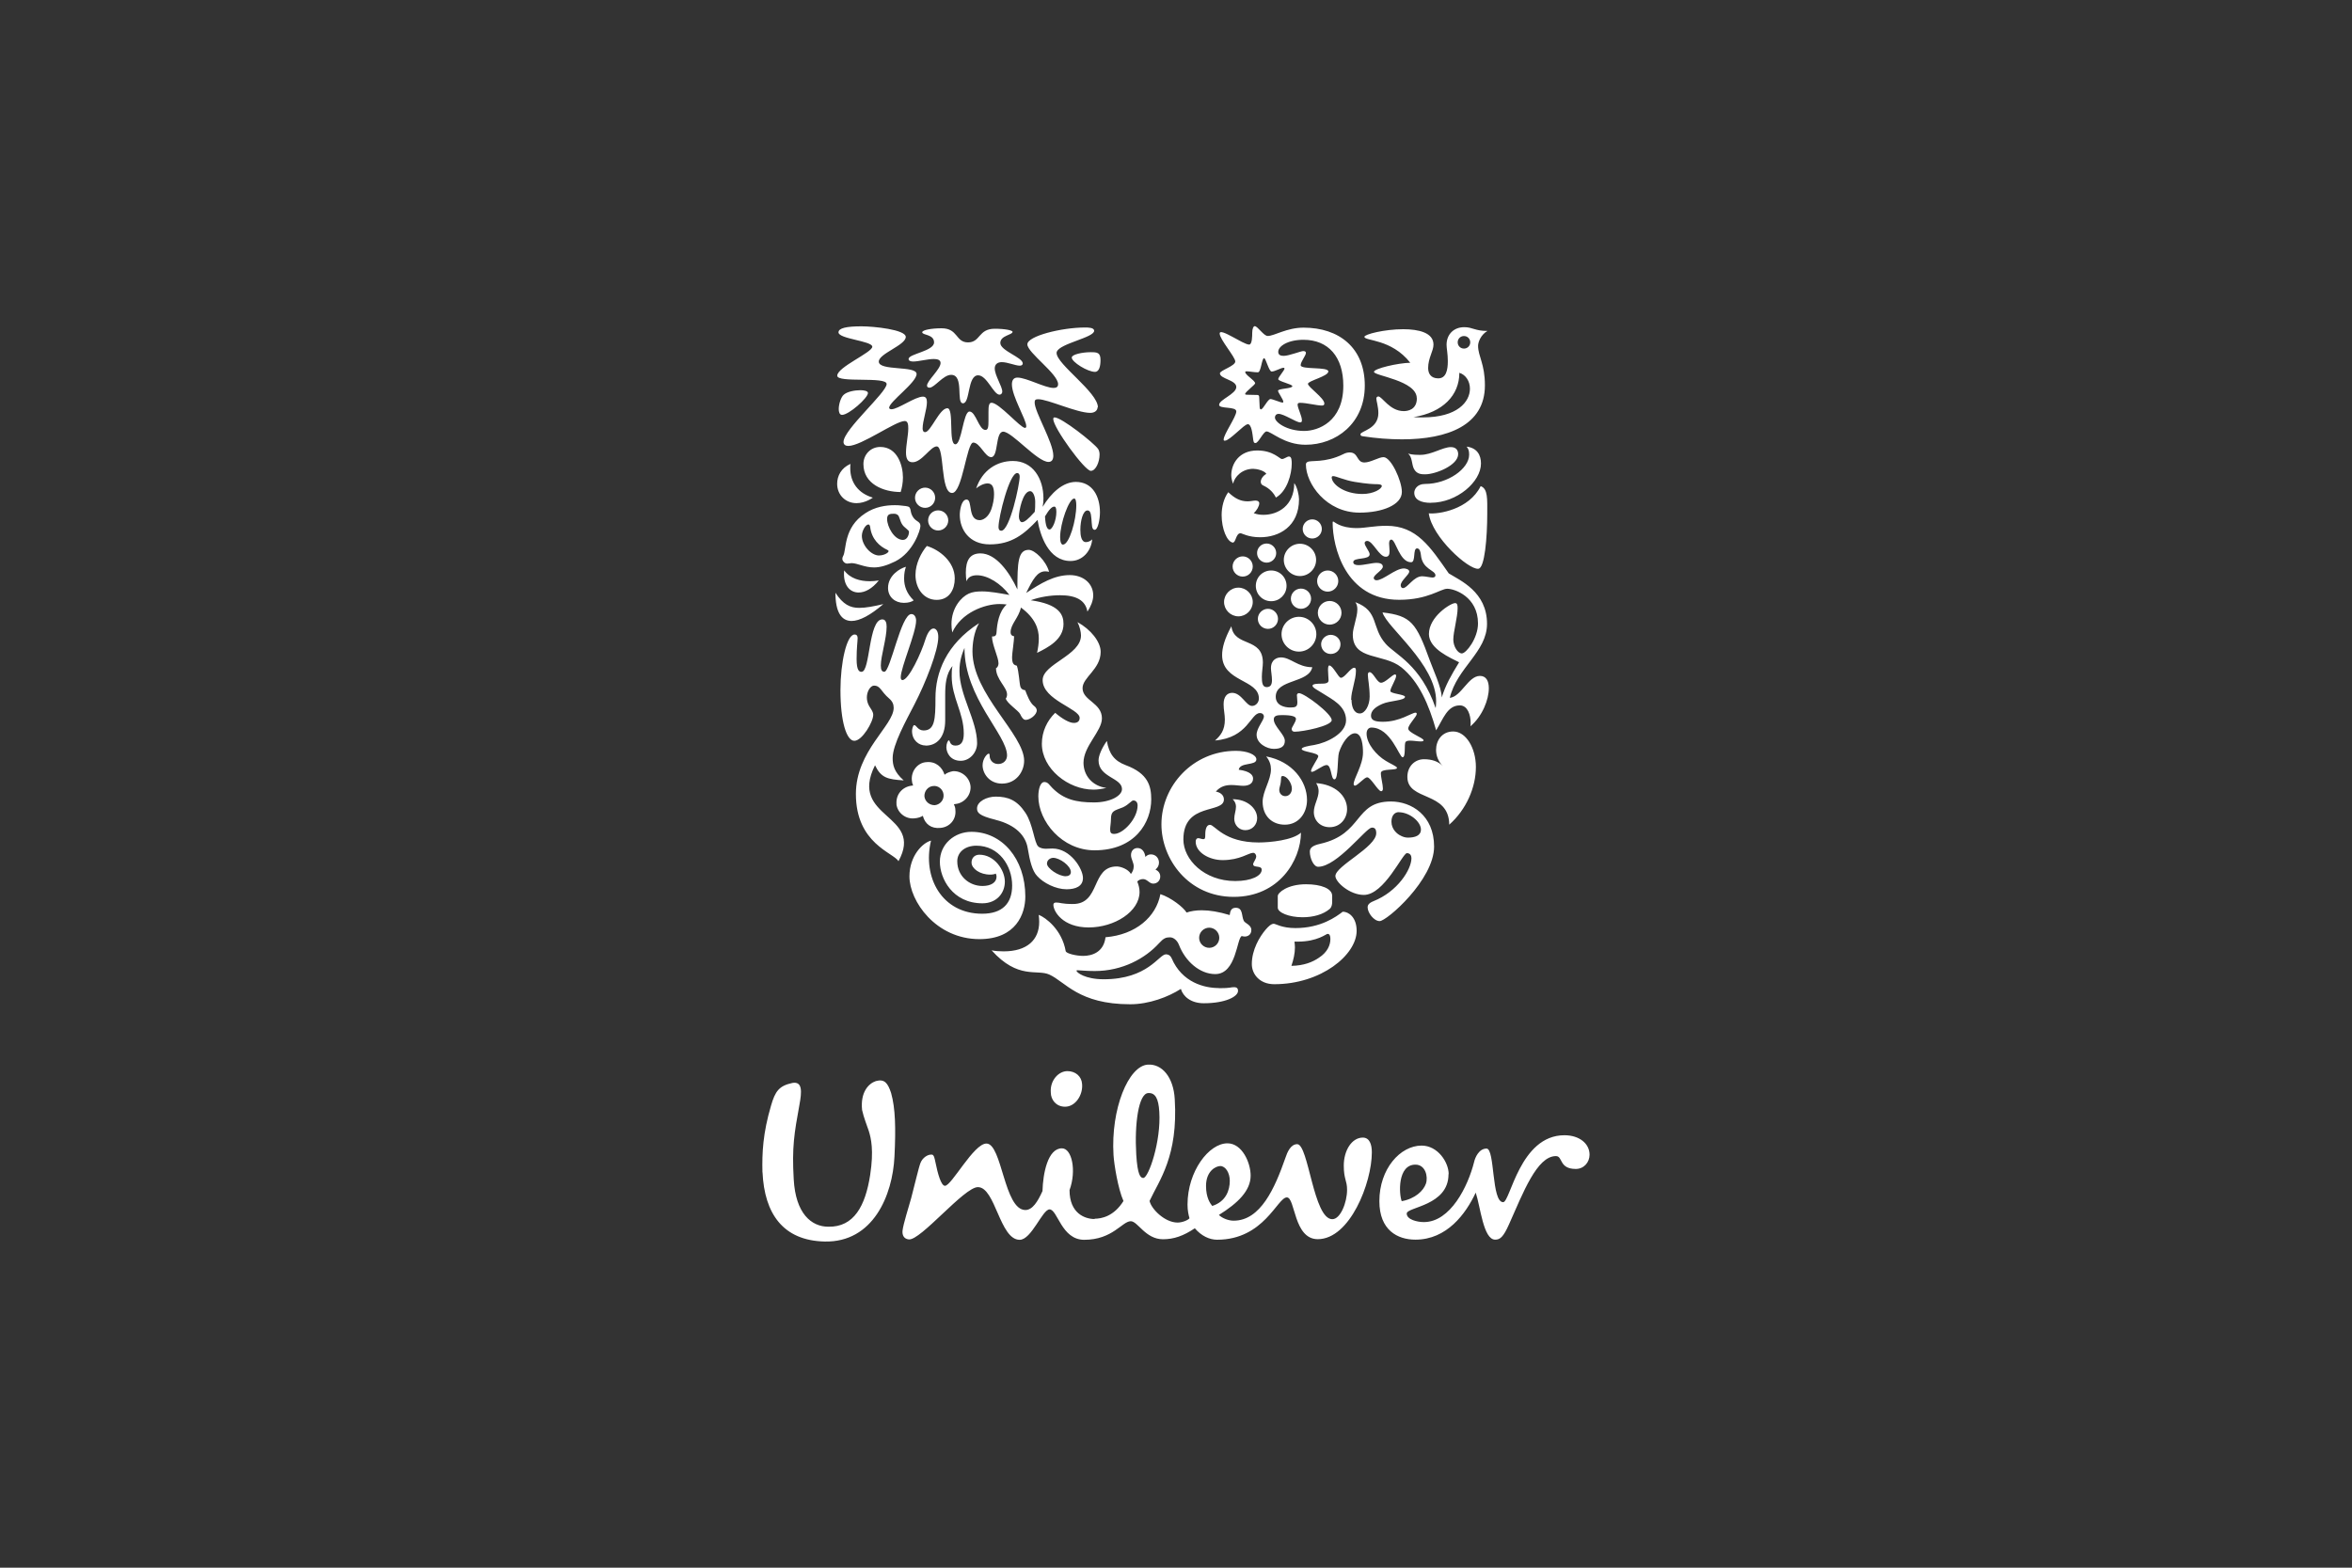 <?xml version="1.0" encoding="UTF-8"?>
<svg id="Marcas" xmlns="http://www.w3.org/2000/svg" viewBox="0 0 300 200">
  <rect x="0" y="0" width="300" height="200" fill="#333333" stroke="none"/>
  <defs>
    <style>
      .cls-1 {
        fill: #fff;
        stroke-width: 0px;
      }
    </style>
  </defs>
  <g id="Unilever">
    <path class="cls-1" d="m182.24,65.49c.42,3.05,5.04,7.17,6.3,7.07.84,0,1.16-3.99,1.16-7.07,0-1.77.1-3.15-.84-3.47-1.48,2.99-5.37,3.6-6.62,3.47h0Zm.26-1.35c3.34,0,6.4-2.67,6.4-5.01,0-1.09-.51-1.99-1.83-2.15.23.29.32.51.32,1.03,0,1.77-2.7,3.73-5.62,3.73-1.06,0-1.38.74-1.38,1.12,0,.9.87,1.29,2.12,1.29h0Zm-.71-3.63c-.45,0-1.09,0-1.45-.71-.29-.58-.19-1.51-.74-1.93.55.16,1.12.16,1.57.16,1.45,0,2.83-.99,3.89-.99.71,0,.93.45.93.9,0,1.41-2.86,2.57-4.21,2.57h0Zm-71.88,25.19c1.09,0,.86-6.68,2.63-6.68.42,0,.55.42.55.93,0,1.51-.74,3.73-.74,4.95,0,.61.16.8.45.8.77,0,2.12-7.36,3.44-7.36.42,0,.61.42.61.84,0,1.54-1.96,5.98-1.96,7.23,0,.19.06.35.22.35.8,0,2.41-3.47,2.93-5.2.29-.9.67-1.38,1.03-1.38.32,0,.61.35.61,1.09,0,1.74-1.61,5.82-3.02,8.55-1.09,2.12-2.8,5.17-2.8,6.88,0,.87.16,1.77,1.41,2.86-2.06-.13-2.89-.32-3.66-1.93-3.44,6.84,6.33,6.17,2.99,12.24-.61-1.09-5.43-2.22-5.43-8.58,0-5.5,4.82-8.71,4.82-10.99,0-.45-.16-.83-.58-1.19-1.06-.9-1.09-1.64-1.93-1.64-.61,0-1.35,1.41-.58,2.67.26.42.48.68.48,1.06,0,.9-1.41,3.31-2.41,3.31s-1.77-2.47-1.77-6.46c0-3.54.8-7.1,1.8-7.1.29,0,.39.19.39.45,0,.42-.13,1.25-.13,2.67,0,1.51.35,1.64.64,1.64h0Zm49.23-31.59c.51,0,.61,1.25.71,1.99.06.39.13.42.29.42.39,0,1-1.48,1.41-1.48.61,0,2.25,1.7,4.98,1.7,3.89,0,7.55-2.73,7.55-7.55s-3.28-7.39-7.81-7.39c-2.15,0-3.73,1.06-4.56,1.06-.51.03-1.29-1.25-1.67-1.25-.16,0-.32.32-.32.87,0,.35,0,1.48-.39,1.48-.77,0-3.76-2.22-3.76-1.41,0,.74,1.99,2.99,1.99,3.57s-1.96,1.13-1.96,1.51c0,.71,2.09.84,2.09,1.74s-2.19,1.61-2.19,2.28c0,.55,2.19.16,2.19.84s-1.61,2.92-1.61,3.57c0,.16.03.16.16.16.61,0,2.44-2.09,2.89-2.09h0Zm-41.23,47.49c-.03-.64.42-1.25,1.09-1.32.67-.1,1.29.42,1.35,1.09.07.68-.42,1.26-1.09,1.35-.67.03-1.28-.45-1.35-1.12h0Zm-3.57,1c.13,1.09,1.16,1.93,2.31,1.8.42-.03.8-.16,1.06-.32.26,1.03,1.06,1.67,2.25,1.54,1.19-.1,2.03-1.09,1.9-2.28,0-.32-.1-.51-.19-.74l.23-.03c1.12-.13,1.99-1.16,1.89-2.28-.13-1.16-1.19-1.99-2.28-1.9-.42.1-.77.22-1.03.45-.29-.96-1.13-1.73-2.31-1.61-1.13.06-1.99,1.16-1.86,2.34,0,.16.06.42.16.64l-.23.03c-1.13.16-1.99,1.09-1.89,2.35h0Zm71.59-58.93c0,.45.35.8.8.8s.8-.35.8-.8-.35-.8-.8-.8-.8.35-.8.8h0Zm-17.93,30.46c0,.74.61,1.35,1.35,1.35s1.35-.61,1.35-1.35-.61-1.35-1.35-1.35-1.35.61-1.35,1.35h0Zm.09,4.05c0,.84.68,1.51,1.51,1.51s1.51-.67,1.51-1.51-.68-1.51-1.51-1.51-1.51.67-1.51,1.51h0Zm-4.63,2.73c0,1.22,1,2.22,2.22,2.22s2.22-1,2.22-2.22-1-2.22-2.22-2.22-2.22,1-2.22,2.22h0Zm1.19-4.53c0,.71.58,1.29,1.29,1.29s1.29-.58,1.29-1.29-.58-1.29-1.29-1.29-1.29.58-1.29,1.29h0Zm-4.21,2.57c0,.71.58,1.28,1.29,1.28s1.28-.58,1.28-1.28-.58-1.28-1.28-1.28-1.29.58-1.29,1.28h0Zm3.31-7.52c0,1.13.93,2.06,2.06,2.06s2.06-.93,2.06-2.06-.93-2.06-2.06-2.06-2.06.93-2.06,2.06h0Zm2.41-3.95c0,.68.55,1.22,1.22,1.22s1.22-.55,1.22-1.22-.55-1.22-1.22-1.22-1.22.55-1.22,1.22h0Zm-5.82,3.08c0,.67.55,1.22,1.22,1.22s1.22-.55,1.22-1.22-.55-1.22-1.22-1.22-1.22.54-1.22,1.22h0Zm-.16,4.18c0,1.09.87,1.96,1.96,1.96s1.96-.87,1.96-1.96-.87-1.96-1.96-1.96-1.96.87-1.96,1.96h0Zm-4.05,2.06c0,1,.83,1.83,1.83,1.83s1.83-.83,1.83-1.83-.83-1.83-1.83-1.83-1.83.84-1.83,1.83h0Zm1.09-4.53c0,.71.58,1.29,1.29,1.29s1.28-.58,1.28-1.29-.58-1.29-1.28-1.29-1.29.58-1.29,1.29h0Zm-4.27,47.37c0,.7.58,1.28,1.29,1.28s1.28-.58,1.28-1.28-.58-1.29-1.28-1.29-1.29.58-1.29,1.29h0Zm-34.57-53.25c0,.71.58,1.29,1.28,1.29s1.29-.58,1.29-1.29-.58-1.28-1.29-1.28-1.28.58-1.28,1.28h0Zm-1.67-2.89c0,.71.58,1.29,1.29,1.29s1.28-.58,1.28-1.29-.58-1.29-1.28-1.29-1.29.58-1.29,1.29h0Zm1.38,31.62c1.35,0,2.47-1,2.47-3.21v-3.28c0-1.25.1-2.67.93-3.66-.1.42-.1.87-.1,1.28,0,2.76,1.54,4.66,1.54,7.33,0,.99-.29,1.54-1.06,1.54s-.68-.67-.84-.67c-.13,0-.32.42-.32.87,0,.68.48,1.74,1.83,1.74,1.16,0,2.09-1.06,2.09-2.25,0-2.89-2.25-6.1-2.25-9.19,0-1.35.35-2.25.64-2.96,0,6.4,5.43,11.06,5.43,13.72,0,.61-.45,1.09-1.13,1.09-.74,0-1.09-.58-1.09-1.03,0-.23-.03-.29-.13-.29-.19,0-.77.64-.77,1.48,0,1.06.87,2.34,2.47,2.34,1.83,0,2.83-1.54,2.83-2.92,0-3.37-6.59-8.48-6.59-13.95,0-.93.16-2.44.84-3.6-4.24,2.73-5.56,6.36-5.56,9.54,0,2.76-.1,4.15-1.51,4.15-.74,0-.93-.68-1.19-.68-.19,0-.29.58-.29.74,0,1.19.87,1.86,1.74,1.86h0Zm55.69-32.1c1.41,0,2.47-.64,2.47-1.03,0-.13-.19-.22-.61-.22s-1.25-.03-2.83-.29c-1.35-.22-2.38-.74-2.76-.74-.13,0-.19.06-.19.16,0,.84,1.54,2.12,3.92,2.12h0Zm-7.01-4.08c.42-.26,2.22.16,4.56-1,.29-.16.58-.22.83-.22,1.13,0,.84,1.28,1.87,1.28.8,0,1.83-.68,2.44-.68.96,0,2.34,3.02,2.34,4.44,0,1.64-2.47,2.64-5.4,2.64-4.27,0-6.84-3.73-6.84-6.14,0-.19.1-.26.19-.32h0Zm-48.01,48.3c-1.06.26-2.76,1.93-2.76,4.57,0,3.15,3.37,8,8.93,8,4.69,0,5.85-3.25,5.85-5.43,0-4.85-2.99-8.26-6.88-8.26-2.12,0-4.02,1.54-4.02,3.82,0,2.12,1.61,5.3,5.43,5.3,1.8,0,2.86-1.29,2.86-2.76s-1.32-3.44-3.25-3.44c-.58,0-1,.39-1,1,0,.77,1.06,1.54,2.38,1.54.32,0,.58-.06.71-.13.06.1.1.26.1.39,0,.74-.7,1.19-1.8,1.19-1.64,0-3.21-1.22-3.21-3.15,0-1.16.99-1.99,2.44-1.99,2.86,0,4.56,2.54,4.56,5.08,0,2.28-1.25,3.6-3.82,3.6-5.14,0-7.65-4.63-6.53-9.32h0Zm-3.21-34.93c-.74.19-2.28,1.09-2.28,2.7,0,1.16.9,1.9,2.02,1.9.58,0,1-.13,1.25-.32-.9-.87-1.22-1.83-1.22-2.79,0-.68.1-1.09.23-1.48h0Zm-7.87.45c-.03.16-.03.32-.03.48,0,1.51.8,2.35,1.87,2.35.8,0,1.73-.48,2.57-1.54-.35.06-.77.1-1.16.1-1.19,0-2.47-.32-3.25-1.38h0Zm-1.12,2.86c0,2.44.74,3.6,2.06,3.6,1.03,0,2.41-.74,4.05-2.15-1.25.29-2.22.48-3.09.48-1.16,0-2.06-.45-3.02-1.93h0Zm48.91,50.45c1.54,0,1.45-.13,1.93-.13s.51.29.51.48c0,.71-1.58,1.57-4.37,1.57-1.64,0-2.64-.87-2.92-1.83-1.61,1.03-4.05,1.96-6.46,1.96-6.59,0-8.26-2.86-10.32-3.79-1.57-.71-3.98.67-7.36-3.09.45.1,1.06.13,1.54.13,2.96,0,4.53-1.44,4.53-3.76,0-.29-.03-.61-.06-.9.9.35,2.96,1.9,3.44,4.63.07.32,1.38.61,2.22.61,1.16,0,2.63-.48,2.86-2.38,3.86-.32,6.46-2.6,7-5.5,1.38.45,2.96,1.7,3.34,2.35.55-.19,1.19-.29,1.93-.29,1.03,0,2.18.19,3.57.61.06-.42.13-.93.77-.93.96,0,.71,1.06,1.03,1.67.16.32.96.51.96,1.16s-.51.84-.83.84c-.13,0-.29-.03-.39-.06-.64.23-.67,4.85-3.38,4.85-1.99,0-3.82-1.64-4.62-3.7-.23-.61-.71-.99-1.16-.99-.51,0-.8.1-1.41.77-1.73,1.9-4.63,3.53-8.19,3.53-1.09,0-1.96-.1-2.19-.1-.13,0-.13.03-.13.06,0,.22,1.09,1.09,3.47,1.09,5.65,0,7.04-3.18,7.93-3.18.13,0,.51,0,.74.51,1.32,3.09,4.18,3.79,5.98,3.79h.03Zm-18.25-64.59c2.12,0,3.08,1.83,3.08,3.89,0,.9-.26,2.22-.67,2.22s-.35-.74-.42-1.41c-.06-.87-.23-1.06-.51-1.06-.55,0-.9,1.28-.9,2.47,0,.74.13,1.57.71,1.57.32,0,.61-.16.8-.35-.13,1.48-1.22,2.76-2.76,2.76-2.83,0-3.89-3.31-4.21-5.24-1.7,1.8-3.28,3.12-6.1,3.12-2.64,0-3.82-1.93-3.82-3.76,0-.55.19-1.96.87-1.96.8,0,.1,2.63,1.67,2.63.39,0,1.09-.32,1.48-1.38.22-.64.35-1.32.35-1.9,0-.87-.19-1.41-.83-1.41-.55,0-1.22.42-1.45.64.77-2.31,2.63-3.5,4.69-3.5,2.54,0,3.89,2.25,3.89,4.76,0,.35-.03.74-.1,1.09,1.09-1.8,2.6-3.18,4.24-3.18h0Zm-8.07-19.15c0-.19-.96-.39-2.28-.39-2.09,0-1.8,1.74-3.4,1.74s-1.25-1.8-3.37-1.8c-1.29,0-2.47.22-2.47.51,0,.39,1.51.23,1.51,1.29,0,1.13-3.25,1.45-3.25,2.12,0,.22.26.32.58.32.71,0,1.83-.32,2.63-.32.45,0,.87.1.87.51,0,.8-1.73,2.25-1.73,2.89,0,.19.16.26.32.26.64,0,1.74-1.64,2.76-1.64,1.7,0,.58,3.63,1.51,3.63s.55-3.57,1.93-3.57c1.13,0,1.96,2.47,2.73,2.47.19,0,.35-.16.35-.39,0-.67-.96-2.06-.96-2.96,0-.55.39-.8.9-.8.74,0,1.74.45,2.28.45.19,0,.39-.06.39-.29,0-.77-2.86-1.61-2.86-2.6s1.57-1,1.57-1.45h0Zm45.79,63.27c-.68,0-4.4,4.98-6.81,4.98-.58,0-1.06-1.09-1.06-1.93,0-.45.29-.77,1.32-1,5.53-1.25,4.3-5.4,9.03-5.4,2.6,0,5.5,1.77,5.5,5.75,0,4.24-6.04,9.51-6.94,9.51-.74,0-1.54-1.06-1.54-1.77,0-.22.1-.51.74-.77,3.08-1.22,4.85-4.05,4.85-5.49,0-.32-.16-.64-.58-.64-.55,0-2.89,5.33-5.49,5.33-1.8,0-3.63-1.64-3.63-2.41,0-1.29,5.21-3.67,5.21-5.47,0-.67-.32-.71-.58-.71h0Zm3.47-1.99c-.45,0-.93.35-.93,1.22,0,.97.74,1.58,1.16,1.77.23.13.58.26.93.26.93,0,1.67-.26,1.67-1.03,0-1-1.45-2.21-2.83-2.21h0Zm-41.71-58c0,.58,2.03,1.83,2.96,1.83.55,0,.71-.74.71-1.51,0-.96-.42-1-1.25-1-1.06,0-2.41.29-2.41.67h0Zm3.34,6.36c0-1.93-5.27-5.5-5.27-6.94,0-.06,0-.1.03-.16.39-1.06,4.76-1.8,4.76-2.67,0-.42-.77-.42-1.16-.42-2.99,0-7.36,1.09-7.36,2.15s3.92,3.76,3.92,5.08c0,.35-.22.48-.58.48-1.09,0-3.47-1.32-4.6-1.32-.51,0-.71.35-.71.87,0,1.54,1.83,4.47,1.83,5.33,0,.1-.03.22-.16.22-.58,0-3.31-3.21-4.27-3.21-.35,0-.39.48-.39,1.19v1.09c0,.74-.03,1.19-.39,1.19-.84,0-1.22-2.35-2.03-2.35s-.99,4.18-1.8,4.18c-.93,0-.13-4.6-1.03-4.6-1,0-2.12,3.05-2.83,3.05-.26,0-.32-.26-.32-.48,0-.93.55-2.44.55-3.34,0-.45-.13-.71-.51-.71-1,0-3.18,1.61-4.02,1.61-.13,0-.29-.06-.29-.19,0-.77,3.5-3.21,3.5-4.31s-4.82-.35-4.82-1.58c0-1.03,3.44-2.09,3.44-3.15,0-.93-4.08-1.35-5.65-1.35-1.9,0-2.93.22-2.93.77,0,.84,4.31,1.09,4.31,1.83s-4.47,2.6-4.47,3.7c0,.96,6.3.06,6.3,1.06,0,1.09-5.5,5.81-5.5,7.39,0,.35.26.51.61.51,1.67,0,6.01-3.18,7.2-3.18.42,0,.45.51.45.96,0,.84-.29,2.12-.29,3.05,0,.74.19,1.25.84,1.25,1.19,0,2.28-2.02,3.08-2.02,1.03,0,.42,5.94,1.96,5.94,1.32,0,1.86-6.43,2.7-6.43s1.51,1.86,2.28,1.86c.96,0,.51-3.25,1.54-3.25,1.12,0,4.34,3.86,5.78,3.86.45,0,.61-.35.61-.8,0-1.7-2.38-5.56-2.38-6.78,0-.32.1-.42.45-.42,1.25,0,4.92,1.74,6.65,1.74.58,0,.93-.32.93-.74h0Zm43.86,36.99c.51-1.61,1.15-2.73,2.21-4.47-1.06-.55-3.85-1.7-3.85-3.6,0-2.22,2.77-3.95,3.34-3.95.26,0,.32.23.32.64,0,1.16-.55,3.02-.55,4.01,0,.9.58,1.77,1.09,1.77.55,0,2.06-1.93,2.06-3.82,0-3.41-2.99-4.43-3.92-4.43-.87,0-2.44,1.41-6.14,1.41-6.91,0-8.48-6.84-8.48-9.83,0-.13.03-.16.06-.16.16,0,.84.84,3.02.84,1.13,0,2.15-.29,3.79-.29,3.85,0,5.56,2.67,7.94,6.07,1.44.9,4.88,2.34,4.88,6.43,0,3.6-3.82,5.59-4.75,9.45,1.48-.16,2.34-2.8,3.85-2.8.77,0,1.13.61,1.13,1.58,0,1.42-.8,3.54-2.35,4.85.03-.13.03-.29.03-.48,0-.9-.35-2.19-1.38-2.19-1.6,0-2.12,1.74-3.02,3.18-.93-3.28-2.19-6.23-4.43-8.03-2.28-1.83-6.2-.84-6.2-4.18,0-.9.58-2.18.58-3.21,0-.35-.06-.67-.26-.93,3.09,1.16,1.99,3.21,3.89,5.33,1.19,1.35,4.46,2.64,6.36,8.19.03-.16.06-.58.06-.87,0-4.76-6.3-9.42-6.84-11.34,3.66.42,4.3,1.32,6.04,6.14.35,1,1.51,3.47,1.51,4.69h0Zm-69.02-26.19c.16-.51.29-1.16.29-1.86,0-1.54-.71-3.89-2.89-3.89-1.25,0-2.15.99-2.15,2.18,0,2.54,2.54,3.57,4.76,3.57h0Zm-2.73,8.1c-1.06,0-2.22-1.32-2.22-2.51,0-.64.48-1.45.83-1.45.13,0,.19.1.23.32.19,1.58,1.22,2.48,2.19,2.92.1.06.16.1.16.16,0,.22-.61.55-1.19.55h0Zm3.79-3.02c0,.45-.26,1.03-.77,1.03-1.12,0-2.02-1.7-2.02-2.67,0-.61.35-.67.84-.67.22,0,.32.03.48.13.29.16.29.8.64,1.28.19.32.84.68.84.9h0Zm-1.13-3.37c-.19-.03-.45-.03-.71-.03-1.06,0-2.48.19-3.73,1.03-2.83,1.83-2.38,4.72-2.83,5.46-.06.1-.1.23-.1.35,0,.29.32.61.61.61.26,0,.42-.06.55-.06.77,0,1.64.55,2.89.55.74,0,1.61-.23,2.7-.77,2.31-1.16,3.21-4.02,3.21-4.5,0-.61-.48-.51-.9-1.09-.45-.67-.23-.93-.51-1.32-.19-.16-.61-.16-1.19-.23h0Zm3.41,5.17c-.71.83-1.45,2.25-1.45,3.7,0,1.73,1.06,3.18,2.7,3.18s2.31-1.35,2.31-2.73c0-2.15-1.96-3.67-3.57-4.15h0Zm-6.88-6.17s-.93.71-2.09.71c-1.38,0-2.47-1.03-2.47-2.47,0-1,.51-2.02,1.7-2.54-.03.19-.03.35-.03.55,0,1.83,1.03,3.21,2.89,3.76h0Zm57.17,18.7c0-.64.58-1.19,1.22-1.19.71,0,1.25.55,1.25,1.19,0,.74-.55,1.25-1.25,1.25-.64,0-1.22-.51-1.22-1.25h0Zm.83,36.96c.16,0,.35.1.35.67,0,.7-.32,1.64-1.47,2.38-.8.55-1.9,1-3.5,1.03.26-.77.45-1.57.45-2.35,0-.26-.03-.45-.06-.74h.42c2.54,0,3.63-1,3.82-1h0Zm.26-3.18c.26-.22.32-.58.32-.93v-.74c0-.93-1.41-1.48-3.34-1.48-2.35,0-3.6,1.06-3.6,1.51v1.48c0,.61,1.41,1.22,3.15,1.22,1.38,0,2.64-.35,3.47-1.06h0Zm1.67.35c-.84.64-2.79,2.09-6.04,2.09-1.74,0-2.51-.55-2.76-.55-.32,0-.67.32-1.03.74-.77.9-1.77,2.57-1.77,4.4,0,1.29,1,2.57,2.86,2.57,6.01,0,10.51-3.76,10.51-6.81,0-1.74-1.03-2.44-1.77-2.44h0Zm1.12-27.02c0,.8.26,1.73,1.06,1.73.67,0,1.25-1.03,1.25-2.15,0-1.29-.23-2.28-.23-2.8,0-.22.1-.32.23-.32.48.03.93,1.35,1.45,1.35.58,0,1.44-1.06,1.8-1.06.1,0,.13.13.13.16,0,.48-.74,1.54-.74,1.96,0,.35,1.87.42,1.87.74,0,.48-1.96.48-2.89.9-.9.39-1.45.87-1.45,1.51s.64.77,1.54.77c2.15,0,3.66-1.16,4.14-1.16.1,0,.16.06.16.16,0,.32-1.09,1.38-1.09,1.87,0,.55,1.99,1.19,1.96,1.51-.03.1-.16.13-.39.13-.35,0-.9-.1-1.32-.1-.26,0-.48.03-.58.16-.23.26.06,1.96-.39,1.96-.42,0-1.51-3.79-3.98-3.79-.35,0-.61.29-.61.77,0,1.28,1.25,2.76,2.44,3.47.54.35,1.44.71,1.44.9,0,.38-2.06.03-2.06.67,0,.58.26,1.45.26,1.96,0,.16-.03.35-.23.35-.38,0-1.32-1.77-1.77-1.77-.38,0-1.22,1.06-1.57,1.06-.1,0-.16-.1-.16-.19,0-.74,1.19-2.41,1.19-4.05,0-.77-.1-2.44-1.03-2.44-.77,0-1.64,1.22-2.03,2.44-.22.71-.06,3.44-.58,3.44-.48,0-.35-1.83-1-1.83-.48,0-1.51.87-1.86.87-.06,0-.13-.03-.13-.1,0-.38.93-1.64.93-1.89,0-.48-2.12-.55-2.12-.93,0-.23.84-.39,1.61-.51,1.64-.29,4.05-1.48,4.05-3.15,0-1.86-1.8-2.67-2.99-3.44-.61-.39-1.29-.71-1.29-.97s.77-.26,1.09-.26c.48,0,.96-.03.96-.42,0-.29-.07-.87-.07-1.32,0-.32.03-.58.16-.58.48,0,1.16,1.57,1.48,1.57.51,0,1.22-1.28,1.7-1.28.16,0,.22.1.22.39,0,1.19-.61,2.54-.61,3.7h0Zm-15.33-9.41c.35,2.73,4.02,1.35,4.02,4.66,0,.48-.13,1.19-.13,1.8,0,.71.06,1.32.61,1.32s.68-.39.68-.9-.13-1.16-.13-1.51c0-1.13.8-1.38,1.28-1.38,1.22,0,2.15,1.25,3.99,1.25-.42,2.06-4.66,1.51-4.66,3.76,0,1.12,1.12,1.38,1.86,1.38.68,0,.9-.1.9-.67,0-.32-.06-.67-.06-.9,0-.13.1-.26.26-.26.71,0,4.18,2.63,4.18,3.44,0,.74-3.66,1.48-4.72,1.48-.32,0-.39-.22-.39-.35,0-.23.55-.9.55-1.29,0-.29-.48-.48-1.77-.48-.61,0-1.06.06-1.06.55,0,.87,1.41,1.93,1.41,2.73,0,.64-.38,1.03-1.41,1.03-.87,0-2.19-.68-2.19-1.8,0-.9.93-1.8.93-2.35,0-.16-.13-.42-.51-.42-1.19,0-1.51,3.15-5.72,3.5.68-.61,1.25-1.29,1.25-2.67,0-.68-.16-1.22-.16-1.96,0-.96.45-1.45,1.09-1.45,1.19,0,1.77,1.67,2.54,1.67.42,0,.87-.38.87-.96,0-2.44-4.69-2.09-4.69-5.53,0-.93.32-2.09,1.19-3.69h0Zm6.11,20.89c0,.45.32.8.77.8.51,0,.84-.45.84-.96,0-.68-.61-1.61-1.19-1.61-.26,0-.16.38-.23.8-.03.32-.19.71-.19.96h0Zm-1.67-4.27c3.37.64,5.21,3.18,5.21,5.56,0,1.64-1.03,3.15-2.83,3.15-1.64,0-2.83-1.12-2.83-2.92,0-1.35,1.06-2.76,1.06-4.15,0-.54-.16-1.09-.61-1.64h0Zm-4.27,5.46c.32.32.42.64.42.96,0,.48-.22,1-.22,1.54,0,.77.58,1.45,1.41,1.45.9,0,1.51-.71,1.51-1.54,0-1.22-1.25-2.41-3.12-2.41h0Zm10.64-2.06c.23.35.32.71.32,1.03,0,.9-.61,1.74-.61,2.67,0,1.06.8,1.93,2.02,1.93,1.32,0,2.22-1.06,2.22-2.31,0-1.7-1.54-3.15-3.95-3.31h0Zm-9.87-1.7c1.48.19,1.83.71,1.83,1.12,0,.71-.64.93-1.25.93-.45,0-.96-.1-1.51-.1-.71,0-1.41.16-1.99.84.42.06,1.03.35,1.03,1,0,1.86-5.17.32-5.17,5.11,0,2.54,2.64,5.3,6.62,5.3,2.06,0,3.37-.67,3.37-1.44,0-.61-1.09-.19-1.09-.71,0-.23.39-.64.39-1,0-.16-.13-.45-.39-.45-.58,0-1.67.93-3.89.93-1.73,0-3.44-1-3.44-2.35,0-.29.13-.45.32-.45s.45.13.67.13c.19,0,.23-.13.23-.48s0-1.35.61-1.35,1.77,2.25,6.2,2.25c1.48,0,4.34-.29,5.4-1.25-.03,3.54-2.8,8.19-8.58,8.19s-9.22-4.82-9.22-9.25c0-4.92,4.02-9.38,9.51-9.38,1.41,0,2.6.48,2.6,1.09,0,.84-2.09.32-2.25,1.32h0Zm-23.26-32.9c0-.55-.13-.67-.26-.67-.32,0-.68.39-1.19,1.25.06,1.16.26,1.67.58,1.67.35,0,.87-1.13.87-2.25h0Zm-4.4,1.32c.35,0,.8-.39,1.64-1.32.06-.42.06-.8.06-1.29,0-.64-.26-1.35-.64-1.35-.96,0-1.44,2.57-1.44,3.25,0,.39.19.71.39.71h0Zm5.24,2.86c.8,0,1.7-3.09,1.7-5.01,0-.42-.06-.87-.26-.87-.68,0-1.8,3.18-1.8,4.92,0,.67.16.96.35.96h0Zm-7.87-1.77c1.09,0,2.35-5.91,2.35-6.91,0-.26-.1-.45-.32-.45-1,0-2.38,5.62-2.38,6.88,0,.22.06.48.35.48h0Zm3.5,2.44c-1.38,0-1.44,1.67-1.44,5.05-1.03-2.22-2.73-4.6-4.72-4.6-1.35,0-1.86.9-1.86,2.47,0,.32.03.8.1,1.09.16-.54.68-.77,1.32-.77,1.38,0,3.05,1.06,4.14,2.51-1.25-.22-2.47-.45-3.5-.45-.64,0-1.22.06-1.7.29-.93.42-2.19,1.8-2.19,3.89,0,.32.03.67.1,1.06,1.12-2.51,4.11-3.63,6.04-3.63.38,0,.67.03.9.06-1,.9-1.22,2.47-1.29,3.53-.03.51-.23.55-.58.55,0,1.06.83,2.63.83,3.44,0,.29-.16.55-.32.61,0,1.41,1.41,2.44,1.41,3.34,0,.22-.06.42-.16.52.1.58,1.64,1.57,1.83,1.99.32.68.55.74.71.74.55,0,1.41-.64,1.41-1.22,0-.19-.16-.42-.29-.51-.61-.45-.93-1.41-1.19-2.06-.23,0-.51-.13-.61-.45-.13-.42-.19-1.93-.45-2.67-.42-.1-.61-.26-.61-1.13,0-.42.26-2.06.26-2.63-.19,0-.45-.13-.45-.51,0-1.03,1.03-1.83,1.32-3.15,1.83,1.35,2.28,2.73,2.28,3.95,0,.64-.1,1.25-.22,1.83,1.35-.67,3.37-1.67,3.37-3.69,0-1.19-.55-2.51-4.18-3.02,1.12-.42,2.54-.64,3.73-.64,2.06,0,3.25.64,3.5,2.09.42-.64.74-1.38.74-2.06,0-1.58-1.32-2.6-2.99-2.6-1.96,0-3.7,1.03-5.56,2.28.84-1.73,1.42-2.76,2.44-2.76.16,0,.32.03.48.06-.39-1.41-1.83-2.8-2.6-2.8h0Zm-20.5-20.02c0,.64-2.44,2.8-3.31,2.8-.32,0-.42-.39-.42-.74,0-.64.29-1.54.64-1.83.42-.39,1.38-.58,2.12-.58.45,0,.96.09.96.35h0Zm74.65,43.19c1.61,0,2.89,2.09,2.89,4.53,0,2.6-1.22,5.43-3.4,7.36-.03-4.34-5.34-2.95-5.34-6.1,0-1.35.96-2.25,2.12-2.25,1.03,0,1.83.29,2.41.87-.58-.55-.87-1.32-.87-2.06,0-1.22.77-2.35,2.18-2.35h0Zm-23.84-32.87c-.26-.42-1.22-.64-1.67-.64-1.41,0-2.38,1-2.57,1.9-.13-.32-.23-.71-.23-1.09,0-1.41.96-3.15,3.31-3.15,2.06,0,2.86,1.09,3.15,1.09.32,0,.64-.32.9-.32.35,0,.35.55.35.93,0,1.29-.58,3.5-2.02,4.31-.26-.55-.77-1.16-1.61-1.54-.23-.09-.32-.29-.32-.48,0-.35.32-.8.71-1h0Zm-4.85,2.35c.84.8,1.57,1.16,2.47,1.16.35,0,.77-.1,1-.1.29,0,.48.13.48.35,0,.35-.32.93-.71,1.25.39.16.8.22,1.25.22,1.83,0,3.92-1.16,3.92-4.05.39.51.61,1.57.61,2.06,0,3.5-2.57,4.85-4.95,4.85-1.54,0-2.31-.51-2.51-.51-.61,0-.58,1.22-1,1.19-.74-.13-1.41-1.77-1.41-3.5,0-1.03.26-2.12.84-2.92h0Zm-22.33-9.35c0,1.12,4.02,6.62,4.79,6.62.64,0,1.12-1.13,1.12-2.09,0-.26-.06-.51-.19-.71-.58-.8-4.66-4.02-5.56-4.02-.1,0-.16.1-.16.19h0Zm46.37-2.64c0-2.28-5.46-2.86-5.46-3.37,0-.42,3.05-1.13,4.63-1.16-2.41-3.08-5.85-2.76-5.85-3.31,0-.32,2.57-.97,4.95-.97,1.99,0,3.86.45,3.86,1.96,0,.84-.68,1.7-.68,2.99,0,.71.35,1.32,1.29,1.32,1,0,1.22-1.06,1.22-2.19,0-.93-.16-1.64-.16-2.09,0-1.35.93-2.25,2.25-2.25,1.09,0,1.35.48,2.96.48-.87.51-1.19,1.45-1.19,1.9,0,1.35.87,2.28.87,5.05,0,5.08-4.75,6.88-10.57,6.88-1.61,0-3.31-.13-4.98-.39-.26-.03-.32-.1-.32-.26,0-.42,2.28-.64,2.28-2.7,0-.8-.26-1.58-.26-1.86,0-.16.13-.26.26-.26.48,0,1.44,1.87,3.24,1.87.48,0,1.67-.16,1.67-1.64h0Zm5.43-3.25c0,2.86-2.09,5.05-5.85,5.66.42.03.8.03,1.19.03,4.4,0,6.01-1.99,6.01-3.66,0-.93-.51-1.77-1.35-2.03h0Zm-3.05,25.84c0-.68-1.7-.74-1.86-2.64-.03-.29-.13-.8-.48-.8-.58,0-.13,1.77-.77,1.77-1.48,0-1.96-2.89-2.51-2.89-.13,0-.29.1-.29.48,0,.35.06.58.06,1s-.1.71-.48.71c-.87,0-1.64-2.02-2.38-2.02-.16,0-.32.1-.32.26,0,.39.64,1.09.64,1.44,0,.77-2.09.35-2.09,1,0,.29.29.39.68.39.67,0,1.74-.29,2.28-.29.32,0,.81.07.81.48,0,.45-1.16,1.03-1.16,1.45,0,.19.19.29.35.29.87,0,2.41-1.51,3.5-1.51.19,0,.68.1.68.39,0,.42-1.09,1.16-1.09,1.77,0,.16.1.35.29.35.58,0,1.35-1.51,2.44-1.51.42,0,1.03.16,1.35.16.26,0,.35-.16.35-.26h0Zm-23.01-24.52c0-.35-1.25-1.03-1.25-1.41,0-.07.06-.1.16-.1.35,0,.96.13,1.45.13.42,0,.48-1.8.8-1.8.22,0,.61,1.7.96,1.7.42,0,1.19-.48,1.51-.48.06,0,.13.03.13.1,0,.23-.8,1.09-.8,1.35,0,.29,1.8.64,1.8.9,0,.32-1.83.29-1.83.58,0,.22.68,1.12.68,1.41,0,.06-.03.1-.1.1-.26,0-1.25-.45-1.54-.45-.35,0-.93,1.32-1.22,1.32-.1,0-.16-.13-.16-.29l-.06-1.29c0-.13-.06-.26-.22-.26-.39,0-1.12-.03-1.35-.03-.16,0-.22-.03-.22-.1,0-.26,1.28-1.16,1.28-1.38h0Zm6.27,6.1c-2.25,0-3.73-1.13-3.73-1.7,0-.29.19-.48.45-.48.71,0,2.25,1.09,2.77,1.09.13,0,.22-.06.22-.26,0-.58-.55-1.54-.55-2.02,0-.13.1-.22.29-.22.87,0,2.15.35,2.83.35.23,0,.29-.13.29-.26,0-.71-2.09-2.09-2.09-2.51,0-.39,2.6-.96,2.6-1.58,0-.64-3.53-.19-3.53-.8,0-.45.67-1.22.67-1.57,0-.16-.13-.23-.35-.23-.29,0-1.83.61-2.47.61-.32,0-.71-.06-.71-.51,0-.74,1.25-1.54,3.22-1.54,3.18,0,5.08,2.19,5.08,5.85,0,4.63-3.25,5.78-4.98,5.78h0Zm-21.75,55.59c0,.29-.1.61-.35.93-.35-.64-1.35-.96-1.8-.96-3.31,0-2.06,4.79-5.59,4.79-1.48,0-1.61-.19-2.15-.19-.23,0-.35.1-.35.29,0,.84,1.19,2.89,4.5,2.89s6.49-2.03,6.49-4.53c0-.42-.1-.87-.29-1.32.13-.19.45-.32.74-.32.52,0,.8.58,1.29.58.51,0,.9-.39.9-.9,0-.42-.23-.71-.61-.9.26-.19.45-.51.45-.87,0-.55-.39-1.06-1.03-1.06-.29,0-.48.1-.71.32-.06-.58-.39-1.13-1-1.13-.48,0-.83.35-.83.9,0,.51.35.93.35,1.48h0Zm-8.65,1.22c-.96,0-2.41-1.03-2.41-1.61,0-.48.45-.74.8-.74.8,0,2.25,1,2.25,1.83,0,.22-.16.51-.64.51h0Zm-8.97-7.2c2.57.64,3.86,2.03,4.11,3.66.26,1.58.58,2.86,1.19,3.5.8.9,2.38,1.7,3.76,1.7,1.16,0,2.09-.38,2.09-1.44,0-1.16-1.58-3.76-3.89-3.76-.22,0-.51.03-.84.03-.29,0-.71-.06-.97-.29-.51-.45-.67-2.86-1.64-4.3-1.06-1.61-2.22-2.06-3.79-2.06-1.12,0-2.38.61-2.38,1.51,0,.55.29.93,2.34,1.44h0Zm16.13-3.92c0-1.45-2.99-1.48-2.99-3.66,0-.55.35-1.48,1.06-2.48.29,1.67.96,2.54,2.41,3.09,2.86,1.06,3.25,2.67,3.25,4.37,0,2.89-2.02,6.49-7.23,6.49-4.18,0-7.17-3.73-7.17-6.88,0-.87.23-1.83.77-1.83.48,0,.64.39,1.03.77,1.45,1.45,3.02,1.83,5.3,1.83,2.06,0,3.57-.83,3.57-1.7h0Zm.13,2.32c-1.12.45-1.54.42-1.54,1.54,0,.42-.1.96-.1,1.25,0,.39.06.61.51.61,1.16,0,2.99-1.96,2.99-3.63,0-.45-.26-.64-.54-.64-.26,0-.55.51-1.32.87h0Zm-10.25-16.23c0-2.06,4.89-3.15,4.89-5.69,0-.42-.16-1.16-.45-1.7,1.7.93,2.96,2.51,2.96,3.79,0,2.22-2.31,3.25-2.31,4.63,0,1.61,2.47,1.86,2.47,3.86,0,1.64-2.35,3.53-2.35,5.66,0,1.64,1.15,2.99,2.92,3.21-.58.13-1.09.22-1.64.22-3.24,0-6.59-2.67-6.59-5.85,0-1.57.68-2.96,1.7-3.95.9.77,1.8,1.29,2.38,1.29.51,0,.74-.26.74-.64,0-1.19-4.72-2.28-4.72-4.82h0Z"/>
    <path class="cls-1" d="m139.6,155.48c.91,0,2.47-.3,3.7-2.26-.7-1.56-1.2-4.71-1.27-5.86-.36-5.87,1.9-11.39,4.38-11.54,1.82-.11,3.27,1.61,3.43,4.39.45,7.32-1.99,10.37-3.21,13,.21,1.02,1.94,2.76,3.57,2.76.6,0,1.33-.3,1.52-.55-.12-.42-.25-.97-.25-1.75,0-4.24,2.73-7.81,5.09-7.81,1.88,0,2.96,2.48,2.96,4.12,0,1.93-1.63,3.51-4.05,5.02.43.42,1.21.73,1.88.73,3.45,0,5.26-4.18,6.6-8,.24-.73.67-1.76,1.51-1.76,1.45,0,2.06,9.57,4.48,9.57,1.03,0,1.88-2.12,1.88-3.75,0-1.21-.42-1.33-.42-3.09,0-1.94,1.03-3.57,2.43-3.57.85,0,1.15.85,1.15,1.88,0,3.88-2.79,11.08-6.9,11.08-3.09,0-2.85-5.33-3.94-5.33-1.21,0-2.91,5.4-8.9,5.4-.97,0-2-.48-2.84-1.46-1.45.97-2.67,1.4-4.06,1.4-2.24,0-3.21-2.3-4.11-2.3-1.09,0-2.3,2.37-5.94,2.37-2.91,0-3.39-3.88-4.42-3.88-.91,0-2.3,3.88-3.81,3.88-2.55,0-3.09-6.72-5.33-6.72-1.76,0-7.3,6.83-8.81,6.67-.61-.06-.86-.52-.8-1.12.09-.84.81-3.08,1.1-4.14.49-1.84.94-3.86,1.19-4.5.25-.65.92-1.11,1.46-1.06.27.03.35.53.44.95.3,1.5.73,3.03,1.22,3.03.85,0,3.66-5.39,5.29-5.39,2,0,2.24,8.48,4.97,8.48.91,0,1.58-1.09,2.18-2.42.06-2.24.67-5.45,2.48-5.45,1.27,0,1.88,2.84.97,5.33,0,2.96,1.94,3.69,3.21,3.69h0Zm45.18-5.69c0-1.51-1.39-3.64-3.45-3.64-2.73,0-5.39,2.97-5.39,7.09,0,3.69,2.3,4.91,4.6,4.91,4,0,6.42-3.28,7.69-6,.61,1.82.97,6,2.48,6,.61,0,1.03-.3,1.76-1.94,1.81-4.06,3.57-8.72,5.99-8.72.91,0,.36,1.64,2.54,1.64,1.03,0,1.75-.85,1.75-1.82,0-1.39-1.27-2.48-3.21-2.48-5.69,0-6.9,8.54-7.81,8.54-1.51,0-1.03-6.84-2.12-6.84-.97,0-1.46,1.15-1.58,1.69-.79,3.15-3.03,7.69-6.42,7.69-.79,0-2.18-.3-2.18-1.09,0-.85,5.33-.97,5.33-5.02h0Zm-36.91-7.95c-.1-1.69-.51-2.45-1.42-2.39-1.21.07-1.76,3.87-1.52,7.85.16,2.6.54,3,.91,2.98.67-.04,2.27-4.69,2.03-8.44h0Zm-9.85-3.55c-.06-.97-.84-1.64-1.87-1.64-1.15,0-2.24,1.21-2.12,2.72,0,.91.66,1.82,1.82,1.82,1.33,0,2.3-1.51,2.17-2.9h0Zm18.84,12.35c0-1.03-.55-1.88-1.21-1.88-.55,0-1.82.61-1.82,2.54,0,1.51.54,2.24.79,2.55,1.75-.55,2.24-2,2.24-3.21h0Zm23.68-2.06c1.27,0,1.64,1.51,1.34,2.42-.31.91-1.39,1.94-3.09,2.24-.36-.91-.55-4.66,1.75-4.66h0Zm-83.29.97c-.06-2.49.06-4.97,1.09-8.48.54-1.87,1.03-2.54,2.72-2.91,1.33-.24,1.21,1.15.91,2.78-.66,3.63-.97,5.39-.73,9.51.24,4.36,2.24,6.05,4.42,6.05,3.27.06,4.72-2.66,5.33-6.6.48-3.15.12-4.67-.18-5.63-.18-.54-.66-1.76-.85-2.66-.24-2.3.85-3.39,1.76-3.69,1.09-.3,1.52.24,1.94,1.52.55,1.94.61,4.48.43,8.11-.24,4.96-2.73,10.97-8.9,10.84-5.33-.12-7.69-3.57-7.93-8.84h0Z"/>
  </g>
</svg>